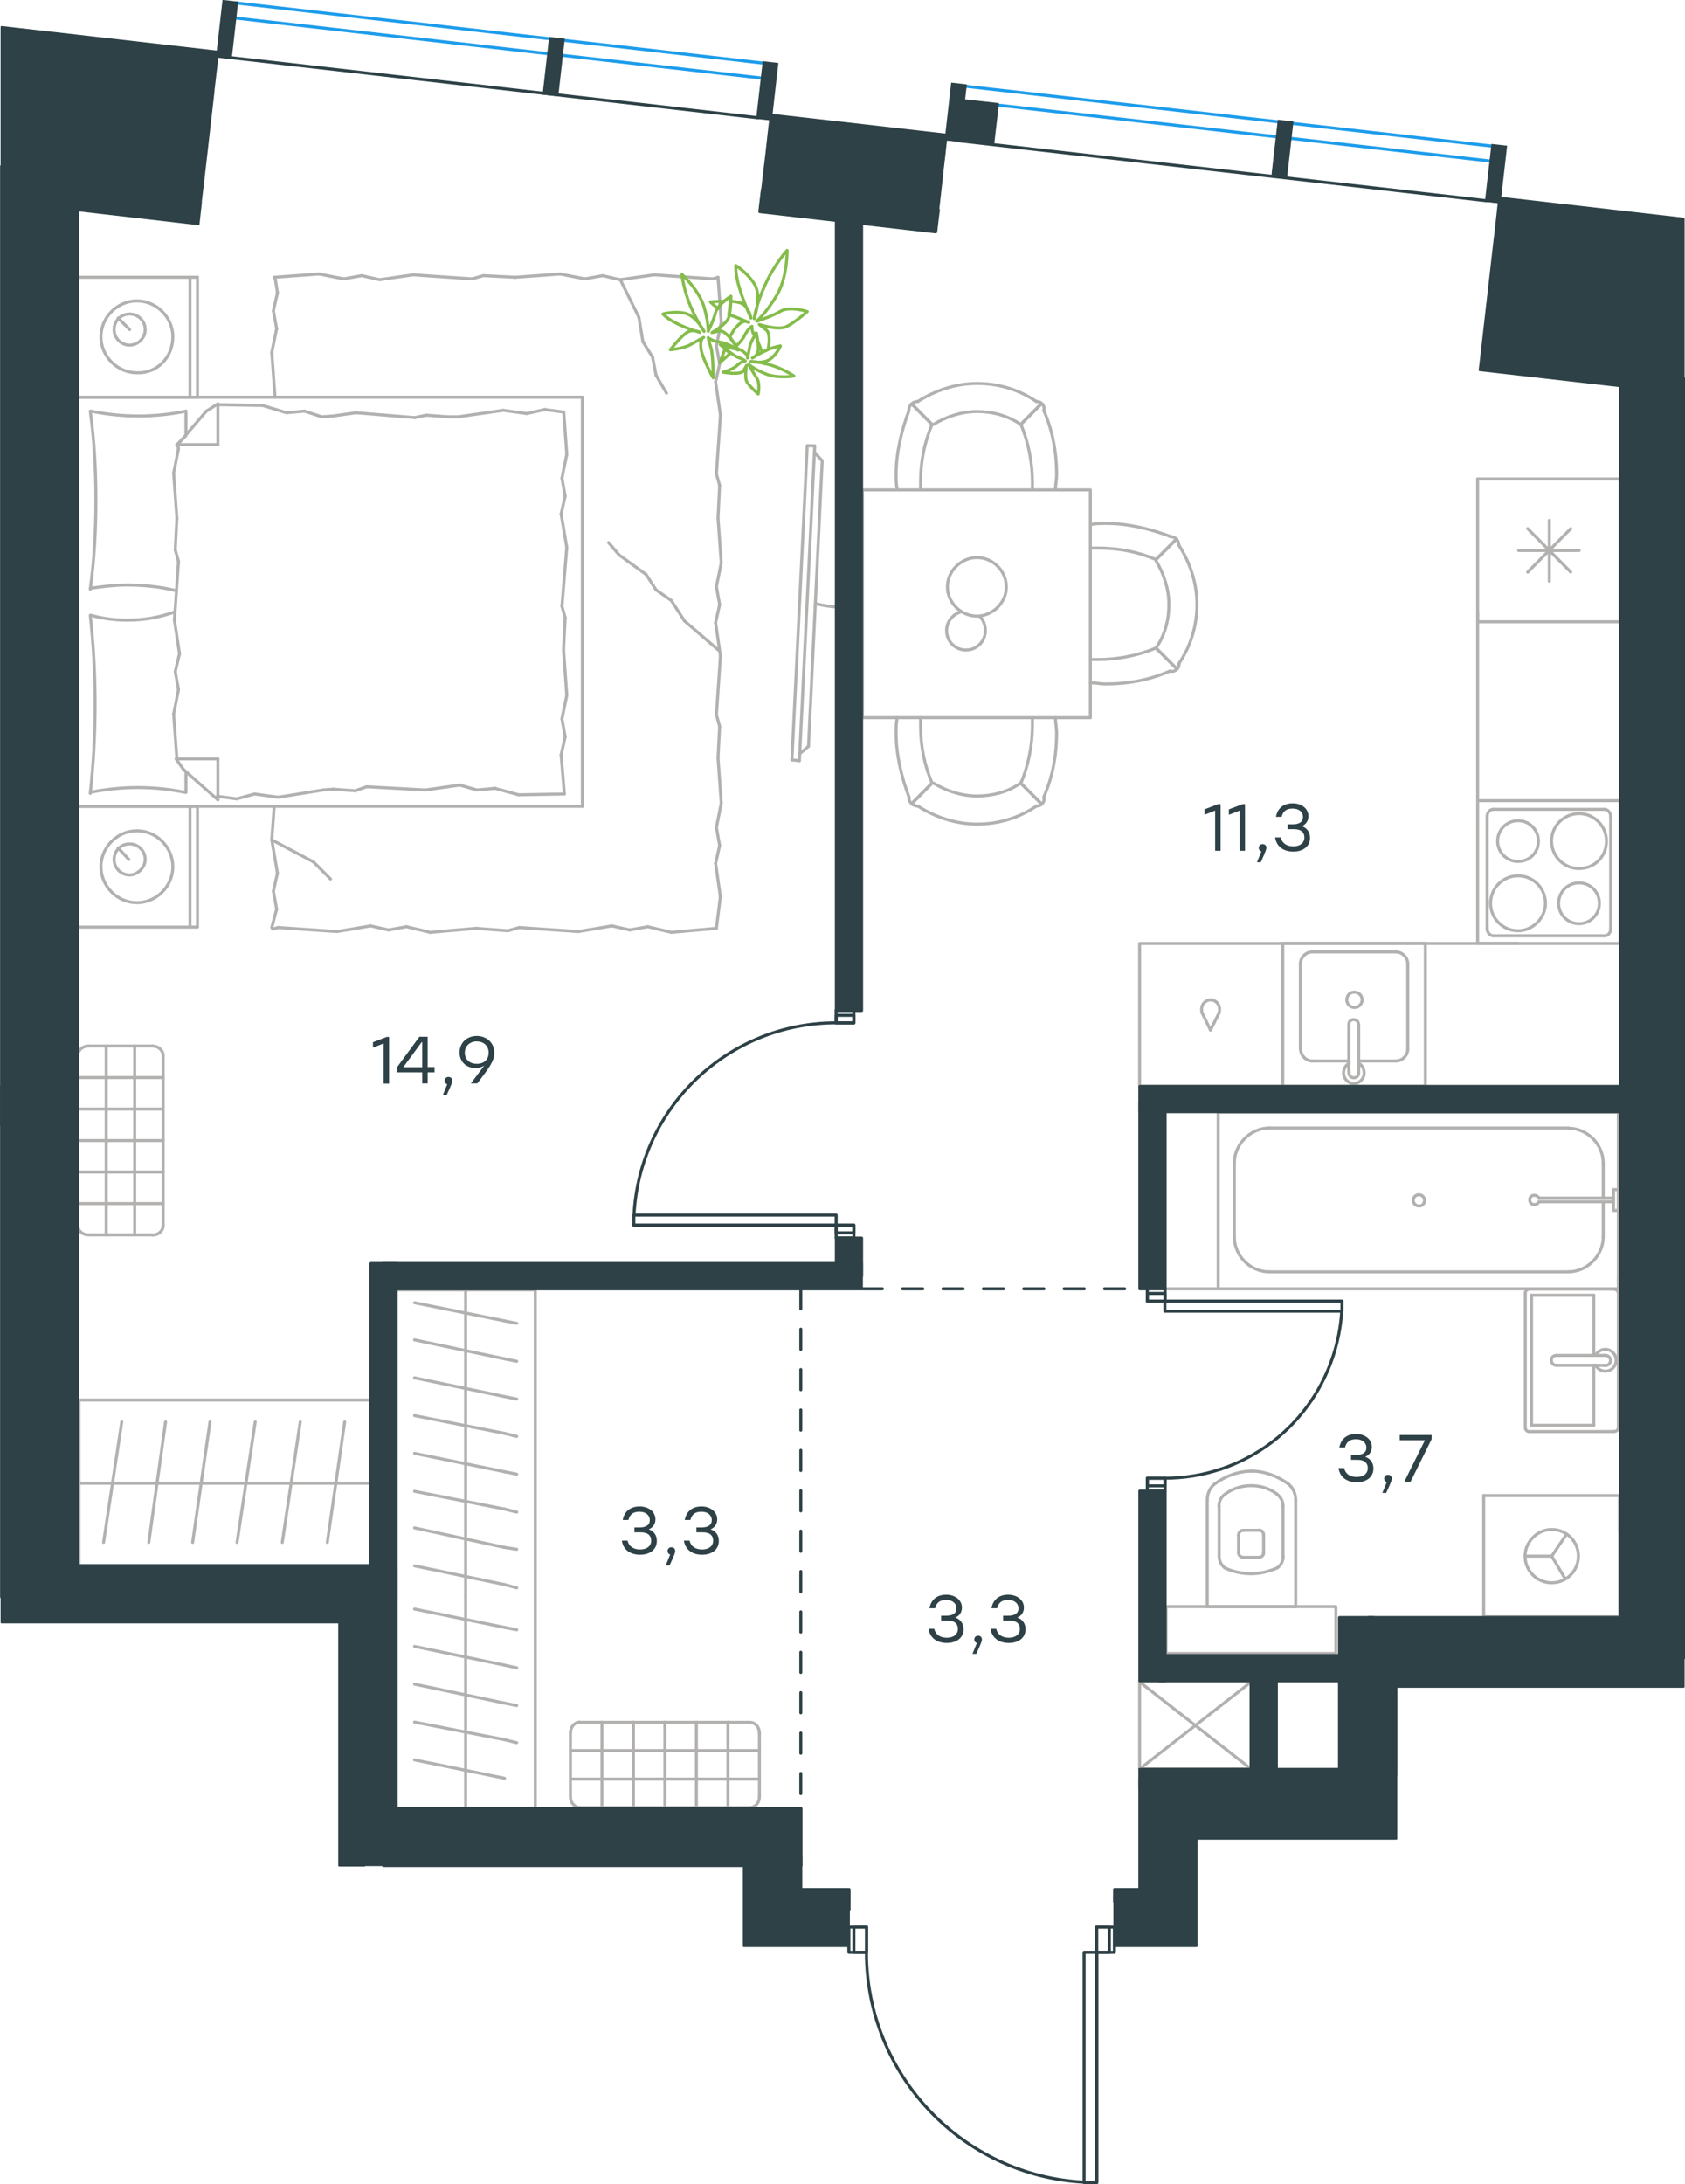<?xml version="1.0" encoding="utf-8"?>
<!-- Generator: Adobe Illustrator 26.5.0, SVG Export Plug-In . SVG Version: 6.00 Build 0)  -->
<svg version="1.1" id="Слой_1" xmlns="http://www.w3.org/2000/svg" xmlns:xlink="http://www.w3.org/1999/xlink" x="0px" y="0px"
	 viewBox="0 0 834.5 1081.6" style="enable-background:new 0 0 834.5 1081.6;" xml:space="preserve">
<style type="text/css">
	.st0{fill:none;stroke:#B2B1B0;stroke-width:1.5;stroke-linecap:round;stroke-linejoin:round;stroke-miterlimit:22.926;}
	.st1{fill:none;stroke:#2D4146;stroke-width:1.5;stroke-linecap:round;stroke-linejoin:round;stroke-miterlimit:10;}
	.st2{fill:none;stroke:#1D9CEB;stroke-width:1.5;stroke-linecap:round;stroke-linejoin:round;stroke-miterlimit:22.926;}
	.st3{fill:none;stroke:#2D4146;stroke-width:1.5;stroke-linecap:round;stroke-linejoin:round;stroke-miterlimit:22.926;}
	.st4{fill:none;stroke:#2D4146;stroke-width:1.5;stroke-miterlimit:22.926;}
	
		.st5{fill:none;stroke:#2D4146;stroke-width:1.5;stroke-linecap:round;stroke-linejoin:round;stroke-miterlimit:22.926;stroke-dasharray:10,10,0,0,0,0;}
	.st6{fill:#2D4146;}
	.st7{fill:#2D4146;stroke:#2D4146;stroke-linecap:round;stroke-linejoin:round;stroke-miterlimit:10;}
	.st8{fill:none;stroke:#84BC4A;stroke-width:1.5;stroke-linecap:round;stroke-linejoin:round;stroke-miterlimit:22.926;}
</style>
<g>
	<line class="st0" x1="37.8" y1="196.7" x2="37.8" y2="137.3"/>
	<line class="st0" x1="97.8" y1="137.3" x2="97.8" y2="196.7"/>
	<line class="st0" x1="97.8" y1="196.7" x2="37.8" y2="196.7"/>
	<line class="st0" x1="37.8" y1="137.3" x2="97.8" y2="137.3"/>
	<line class="st0" x1="64.2" y1="163.2" x2="58.5" y2="157.5"/>
	<line class="st0" x1="94.1" y1="137.3" x2="94.1" y2="196.7"/>
	<path class="st0" d="M85.6,166.8c0-9.7-8.1-17.8-17.8-17.8c-9.7,0-17.8,8.1-17.8,17.8c0,9.7,8.1,17.8,17.8,17.8
		C77.9,185,85.6,176.9,85.6,166.8z"/>
	<path class="st0" d="M71.9,163.2c0-4.4-3.6-7.7-7.7-7.7c-4.5,0-7.7,3.6-7.7,7.7c0,4.4,3.6,7.7,7.7,7.7
		C68.2,170.9,71.9,167.6,71.9,163.2z"/>
	<line class="st0" x1="37.8" y1="399.3" x2="37.8" y2="196.7"/>
	<line class="st0" x1="92.1" y1="382.2" x2="92.1" y2="392.4"/>
	<line class="st0" x1="87.6" y1="220.2" x2="107.9" y2="220.2"/>
	<line class="st0" x1="92.1" y1="215.7" x2="87.6" y2="220.2"/>
	<line class="st0" x1="288.4" y1="399.3" x2="37.8" y2="399.3"/>
	<line class="st0" x1="107.9" y1="200" x2="107.9" y2="220.2"/>
	<line class="st0" x1="37.8" y1="196.7" x2="288.4" y2="196.7"/>
	<line class="st0" x1="107.9" y1="396.1" x2="90.9" y2="381.1"/>
	<line class="st0" x1="90.9" y1="381.1" x2="87.2" y2="375.8"/>
	<line class="st0" x1="92.1" y1="203.6" x2="92.1" y2="215.4"/>
	<line class="st0" x1="87.6" y1="375.8" x2="107.9" y2="375.8"/>
	<line class="st0" x1="87.6" y1="220.6" x2="102.2" y2="203.6"/>
	<line class="st0" x1="102.2" y1="203.6" x2="107.9" y2="200"/>
	<line class="st0" x1="107.9" y1="396.1" x2="107.9" y2="375.8"/>
	<line class="st0" x1="279.9" y1="305.9" x2="279.1" y2="321.7"/>
	<line class="st0" x1="277.9" y1="254.5" x2="280.7" y2="271.1"/>
	<line class="st0" x1="278.3" y1="236.8" x2="279.9" y2="245.7"/>
	<line class="st0" x1="279.9" y1="245.7" x2="277.9" y2="254.5"/>
	<line class="st0" x1="278.3" y1="300.2" x2="279.9" y2="305.9"/>
	<line class="st0" x1="280.7" y1="271.1" x2="278.3" y2="300.2"/>
	<line class="st0" x1="279.2" y1="204" x2="280.7" y2="225"/>
	<line class="st0" x1="280.7" y1="225" x2="278.3" y2="236.8"/>
	<line class="st0" x1="277.9" y1="373.8" x2="279.5" y2="393.2"/>
	<line class="st0" x1="278.3" y1="356" x2="279.9" y2="364.9"/>
	<line class="st0" x1="279.9" y1="364.9" x2="277.9" y2="373.8"/>
	<line class="st0" x1="279.1" y1="321.7" x2="280.7" y2="344.3"/>
	<line class="st0" x1="280.7" y1="344.3" x2="278.3" y2="356"/>
	<line class="st0" x1="288.4" y1="399.3" x2="288.4" y2="196.7"/>
	<path class="st0" d="M44.7,304.7c1.6,14.6,2.4,29.1,2.4,44.1c0,14.6-0.8,29.5-2.4,44.1"/>
	<path class="st0" d="M86.7,303c-8.1,2.8-15.3,4.1-23.8,4.1c-6.1,0-12.1-0.8-17.8-2.4"/>
	<path class="st0" d="M44.7,392.4c7.7-1.6,15.8-2.4,23.5-2.4c8.1,0,15.8,0.8,23.5,2.4"/>
	<path class="st0" d="M44.7,291.3c6.1-0.8,12.1-1.6,17.8-1.6c8.5,0,16.6,0.8,24.7,2.8"/>
	<line class="st0" x1="159.3" y1="206.4" x2="165" y2="206"/>
	<line class="st0" x1="141.9" y1="204.4" x2="150.8" y2="203.6"/>
	<line class="st0" x1="150.8" y1="203.6" x2="159.3" y2="206.4"/>
	<line class="st0" x1="107.9" y1="200.4" x2="130.1" y2="200.8"/>
	<line class="st0" x1="130.1" y1="200.8" x2="141.9" y2="204.4"/>
	<line class="st0" x1="211.1" y1="205.6" x2="222" y2="206.4"/>
	<line class="st0" x1="165" y1="206" x2="176.3" y2="204.4"/>
	<line class="st0" x1="205.4" y1="206.8" x2="211.1" y2="205.6"/>
	<line class="st0" x1="176.3" y1="204.4" x2="205.4" y2="206.8"/>
	<line class="st0" x1="222" y1="206.4" x2="226.9" y2="206.4"/>
	<line class="st0" x1="260.9" y1="204.8" x2="269.8" y2="202.8"/>
	<line class="st0" x1="269.8" y1="202.8" x2="278.7" y2="204"/>
	<line class="st0" x1="226.9" y1="206.4" x2="249.2" y2="203.2"/>
	<line class="st0" x1="249.2" y1="203.2" x2="260.9" y2="204.8"/>
	<line class="st0" x1="227.7" y1="388.8" x2="222" y2="389.6"/>
	<line class="st0" x1="245.1" y1="390.4" x2="236.2" y2="391.2"/>
	<line class="st0" x1="236.2" y1="391.2" x2="227.7" y2="388.8"/>
	<line class="st0" x1="279.5" y1="393.2" x2="256.9" y2="393.6"/>
	<line class="st0" x1="256.9" y1="393.6" x2="245.1" y2="390.4"/>
	<line class="st0" x1="175.9" y1="391.6" x2="165" y2="390.8"/>
	<line class="st0" x1="222" y1="389.6" x2="210.7" y2="391.2"/>
	<line class="st0" x1="181.6" y1="389.6" x2="175.9" y2="391.6"/>
	<line class="st0" x1="210.7" y1="391.2" x2="181.6" y2="389.6"/>
	<line class="st0" x1="165" y1="390.8" x2="160.1" y2="391.2"/>
	<line class="st0" x1="108.3" y1="394.4" x2="107.5" y2="394.4"/>
	<line class="st0" x1="126.1" y1="393.2" x2="117.2" y2="395.6"/>
	<line class="st0" x1="117.2" y1="395.6" x2="108.3" y2="394.4"/>
	<line class="st0" x1="160.1" y1="391.2" x2="137.8" y2="394.8"/>
	<line class="st0" x1="137.8" y1="394.8" x2="126.1" y2="393.2"/>
	<path class="st0" d="M44.7,203.6c2,14.6,2.8,29.1,2.8,44.1c0,14.6-0.8,29.5-2.8,44.1"/>
	<path class="st0" d="M92.1,203.6c-7.7,1.6-15.8,2.4-23.5,2.4c-8.1,0-15.8-0.8-23.5-2.4"/>
	<line class="st0" x1="86.8" y1="272.3" x2="87.6" y2="256.6"/>
	<line class="st0" x1="88.9" y1="323.7" x2="86.4" y2="307.1"/>
	<line class="st0" x1="88.4" y1="341.5" x2="86.8" y2="332.6"/>
	<line class="st0" x1="86.8" y1="332.6" x2="88.9" y2="323.7"/>
	<line class="st0" x1="88.4" y1="278" x2="86.8" y2="272.3"/>
	<line class="st0" x1="86.4" y1="307.1" x2="88.4" y2="278"/>
	<line class="st0" x1="87.6" y1="375.8" x2="86" y2="353.6"/>
	<line class="st0" x1="86" y1="353.6" x2="88.4" y2="341.5"/>
	<line class="st0" x1="88.4" y1="222.2" x2="88" y2="220.2"/>
	<line class="st0" x1="87.6" y1="256.6" x2="86" y2="234.3"/>
	<line class="st0" x1="86" y1="234.3" x2="88.4" y2="222.2"/>
	<line class="st0" x1="37.8" y1="459.1" x2="37.8" y2="399.3"/>
	<line class="st0" x1="97.8" y1="399.3" x2="97.8" y2="459.1"/>
	<line class="st0" x1="97.4" y1="459.1" x2="37.8" y2="459.1"/>
	<line class="st0" x1="37.8" y1="399.3" x2="97.4" y2="399.3"/>
	<line class="st0" x1="63.8" y1="425.6" x2="58.5" y2="419.9"/>
	<line class="st0" x1="94.1" y1="399.3" x2="94.1" y2="459.1"/>
	<line class="st0" x1="137.4" y1="145" x2="136.2" y2="137.3"/>
	<line class="st0" x1="137" y1="162.8" x2="135.4" y2="153.9"/>
	<line class="st0" x1="135.4" y1="153.9" x2="137.4" y2="145"/>
	<line class="st0" x1="136.2" y1="196.7" x2="134.6" y2="174.5"/>
	<line class="st0" x1="134.6" y1="174.5" x2="137" y2="162.8"/>
	<line class="st0" x1="239.4" y1="136.5" x2="255.2" y2="137.3"/>
	<line class="st0" x1="188" y1="138.5" x2="204.6" y2="136.1"/>
	<line class="st0" x1="170.2" y1="138.1" x2="179.1" y2="136.5"/>
	<line class="st0" x1="179.1" y1="136.5" x2="188" y2="138.5"/>
	<line class="st0" x1="233.8" y1="138.1" x2="239.4" y2="136.5"/>
	<line class="st0" x1="204.6" y1="136.1" x2="233.8" y2="138.1"/>
	<line class="st0" x1="135.8" y1="137.3" x2="158.1" y2="135.7"/>
	<line class="st0" x1="158.1" y1="135.7" x2="170.2" y2="138.1"/>
	<line class="st0" x1="307" y1="138.5" x2="324" y2="136.1"/>
	<line class="st0" x1="289.6" y1="138.1" x2="298.5" y2="136.5"/>
	<line class="st0" x1="298.5" y1="136.5" x2="307" y2="138.5"/>
	<line class="st0" x1="353.2" y1="138.1" x2="355.6" y2="137.3"/>
	<line class="st0" x1="324" y1="136.1" x2="353.2" y2="138.1"/>
	<line class="st0" x1="255.2" y1="137.3" x2="277.5" y2="135.7"/>
	<line class="st0" x1="277.5" y1="135.7" x2="289.6" y2="138.1"/>
	<line class="st0" x1="356.4" y1="240.4" x2="355.6" y2="256.6"/>
	<line class="st0" x1="354.4" y1="189.1" x2="356.8" y2="205.6"/>
	<line class="st0" x1="354.8" y1="171.3" x2="356.4" y2="180.2"/>
	<line class="st0" x1="356.4" y1="180.2" x2="354.4" y2="189.1"/>
	<line class="st0" x1="354.8" y1="234.7" x2="356.4" y2="240.4"/>
	<line class="st0" x1="356.8" y1="205.6" x2="354.8" y2="234.7"/>
	<line class="st0" x1="355.6" y1="137.3" x2="357.2" y2="159.5"/>
	<line class="st0" x1="357.2" y1="159.5" x2="354.8" y2="171.3"/>
	<line class="st0" x1="356.4" y1="359.7" x2="355.6" y2="375.4"/>
	<line class="st0" x1="354.4" y1="308.3" x2="356.8" y2="324.9"/>
	<line class="st0" x1="354.8" y1="290.5" x2="356.4" y2="299.4"/>
	<line class="st0" x1="356.4" y1="299.4" x2="354.4" y2="308.3"/>
	<line class="st0" x1="354.8" y1="354" x2="356.4" y2="359.7"/>
	<line class="st0" x1="356.8" y1="324.9" x2="354.8" y2="354"/>
	<line class="st0" x1="355.6" y1="256.6" x2="357.2" y2="278.8"/>
	<line class="st0" x1="357.2" y1="278.8" x2="354.8" y2="290.5"/>
	<line class="st0" x1="356.8" y1="443.6" x2="354.8" y2="459.7"/>
	<line class="st0" x1="354.4" y1="427.6" x2="356.8" y2="444.2"/>
	<line class="st0" x1="354.8" y1="409.8" x2="356.4" y2="418.7"/>
	<line class="st0" x1="356.4" y1="418.7" x2="354.4" y2="427.6"/>
	<line class="st0" x1="355.6" y1="375.4" x2="357.2" y2="397.7"/>
	<line class="st0" x1="357.2" y1="397.7" x2="354.8" y2="409.8"/>
	<line class="st0" x1="251.5" y1="460.9" x2="235.8" y2="459.7"/>
	<line class="st0" x1="303" y1="458.5" x2="286.4" y2="461.3"/>
	<line class="st0" x1="320.8" y1="458.9" x2="311.9" y2="460.5"/>
	<line class="st0" x1="311.9" y1="460.5" x2="303" y2="458.5"/>
	<line class="st0" x1="257.2" y1="459.3" x2="251.5" y2="460.9"/>
	<line class="st0" x1="286.4" y1="461.3" x2="257.2" y2="459.3"/>
	<line class="st0" x1="354.8" y1="459.7" x2="332.5" y2="461.7"/>
	<line class="st0" x1="332.5" y1="461.7" x2="320.8" y2="458.9"/>
	<line class="st0" x1="183.5" y1="458.5" x2="166.9" y2="461.3"/>
	<line class="st0" x1="201.3" y1="458.9" x2="192.4" y2="460.5"/>
	<line class="st0" x1="192.4" y1="460.5" x2="183.5" y2="458.5"/>
	<line class="st0" x1="137.8" y1="459.3" x2="135" y2="460.1"/>
	<line class="st0" x1="166.9" y1="461.3" x2="137.8" y2="459.3"/>
	<line class="st0" x1="235.8" y1="459.7" x2="213.1" y2="461.7"/>
	<line class="st0" x1="213.1" y1="461.7" x2="201.3" y2="458.9"/>
	<line class="st0" x1="137.4" y1="432.4" x2="134.6" y2="415.9"/>
	<line class="st0" x1="137" y1="450.2" x2="135.4" y2="441.3"/>
	<line class="st0" x1="135.4" y1="441.3" x2="137.4" y2="432.4"/>
	<line class="st0" x1="134.6" y1="415.9" x2="135.8" y2="399.3"/>
	<line class="st0" x1="134.6" y1="459.3" x2="137" y2="450.2"/>
	<line class="st0" x1="320" y1="284.5" x2="306.6" y2="274.8"/>
	<line class="st0" x1="332.5" y1="297.4" x2="324.9" y2="292.1"/>
	<line class="st0" x1="324.9" y1="292.1" x2="320" y2="284.5"/>
	<line class="st0" x1="306.6" y1="274.8" x2="301.4" y2="268.7"/>
	<line class="st0" x1="356" y1="322.1" x2="339" y2="307.5"/>
	<line class="st0" x1="339" y1="307.5" x2="332.5" y2="297.4"/>
	<line class="st0" x1="134.6" y1="415.9" x2="155.2" y2="426.8"/>
	<line class="st0" x1="155.2" y1="426.8" x2="163.7" y2="435.3"/>
	<line class="st0" x1="324.9" y1="185.8" x2="330.1" y2="194.7"/>
	<line class="st0" x1="318.4" y1="169.2" x2="323.2" y2="176.9"/>
	<line class="st0" x1="323.2" y1="176.9" x2="324.9" y2="185.8"/>
	<line class="st0" x1="307.2" y1="138.5" x2="316.4" y2="157.1"/>
	<line class="st0" x1="316.4" y1="157.1" x2="318.4" y2="169.2"/>
	<path class="st0" d="M85.6,429.2c0-9.7-8.1-17.8-17.8-17.8c-9.7,0-17.8,8.1-17.8,17.8c0,9.7,8.1,17.8,17.8,17.8
		C77.5,447,85.6,438.9,85.6,429.2z"/>
	<path class="st0" d="M71.9,425.6c0-4.4-3.6-7.7-7.7-7.7c-4.5,0-7.7,3.6-7.7,7.7c0,4.4,3.6,7.7,7.7,7.7
		C68.2,433.2,71.9,429.6,71.9,425.6z"/>
</g>
<g>
	<path class="st0" d="M403.8,298.9c4.1,1,8.2,1.7,12.3,1.7"/>
	<line class="st0" x1="395.9" y1="376.7" x2="403.5" y2="220.8"/>
	<line class="st0" x1="399.8" y1="220.7" x2="392.2" y2="376.3"/>
	<line class="st0" x1="392.2" y1="376.3" x2="395.9" y2="376.7"/>
	<line class="st0" x1="407.2" y1="228.2" x2="400.4" y2="369.6"/>
	<line class="st0" x1="403.5" y1="224.1" x2="407.2" y2="228.2"/>
	<line class="st0" x1="400.4" y1="369.6" x2="396" y2="373.3"/>
	<line class="st0" x1="399.8" y1="220.7" x2="403.5" y2="220.8"/>
</g>
<g>
	<rect x="427.1" y="242.6" class="st0" width="112.9" height="112.8"/>
	<path class="st0" d="M505.5,387.8c-6.4,4.4-14,6.4-21.6,6.4c-7.6,0-15.3-2.5-21.6-6.4"/>
	<path class="st0" d="M522.7,355.4c0,2.5,0.6,5.1,0.6,7.6c0,10.8-1.9,21.6-6.4,31.8"/>
	<path class="st0" d="M450.2,394.8c-3.8-10.2-6.4-21-6.4-31.8c0-2.5,0-5.1,0.6-7.6"/>
	<path class="st0" d="M511.3,355.4c0,1.3,0,2.5,0,3.8c0,9.5-1.9,19.7-5.7,28.6"/>
	<path class="st0" d="M461.6,387.8c-3.8-8.9-5.7-18.4-5.7-28.6c0-1.3,0-2.5,0-3.8"/>
	<path class="st0" d="M513.2,399.2c-8.3,5.7-18.4,8.9-29.3,8.9c-10.2,0-20.4-3.2-29.3-8.9"/>
	<line class="st0" x1="505.5" y1="387.8" x2="515.7" y2="398"/>
	<line class="st0" x1="461.6" y1="387.8" x2="451.5" y2="398"/>
	<line class="st0" x1="505.5" y1="387.8" x2="515.7" y2="398"/>
	<line class="st0" x1="461.6" y1="387.8" x2="451.5" y2="398"/>
	<path class="st0" d="M454.6,399.2c-2.5,0-4.5-1.9-4.5-4.4"/>
	<path class="st0" d="M517,394.8c0.5,2.5-1.3,4.4-3.8,4.4"/>
	<path class="st0" d="M505.5,210.2c-6.4-4.4-14-6.4-21.6-6.4c-7.6,0-15.3,2.5-21.6,6.4"/>
	<path class="st0" d="M522.7,242.6c0-2.5,0.6-5.1,0.6-7.6c0-10.8-1.9-21.6-6.4-31.8"/>
	<path class="st0" d="M450.2,203.2c-3.8,10.2-6.4,21-6.4,31.8c0,2.5,0,5.1,0.6,7.6"/>
	<path class="st0" d="M511.3,242.6c0-1.3,0-2.5,0-3.8c0-9.5-1.9-19.7-5.7-28.6"/>
	<path class="st0" d="M461.6,210.2c-3.8,8.9-5.7,18.4-5.7,28.6c0,1.3,0,2.5,0,3.8"/>
	<path class="st0" d="M513.2,198.8c-8.3-5.7-18.4-8.9-29.3-8.9c-10.2,0-20.4,3.2-29.3,8.9"/>
	<line class="st0" x1="505.5" y1="210.2" x2="515.7" y2="200"/>
	<line class="st0" x1="461.6" y1="210.2" x2="451.5" y2="200"/>
	<line class="st0" x1="505.5" y1="210.2" x2="515.7" y2="200"/>
	<line class="st0" x1="461.6" y1="210.2" x2="451.5" y2="200"/>
	<path class="st0" d="M454.6,198.8c-2.5,0-4.5,1.9-4.5,4.4"/>
	<path class="st0" d="M517,203.2c0.5-2.5-1.3-4.4-3.8-4.4"/>
	<path class="st0" d="M572.5,320.9c4.5-6.4,6.4-14,6.4-21.6c0-7.6-2.5-15.2-6.4-21.6"/>
	<path class="st0" d="M540,338.1c2.5,0,5.1,0.6,7.6,0.6c10.8,0,21.6-1.9,31.8-6.4"/>
	<path class="st0" d="M579.5,265.6c-10.2-3.8-21-6.4-31.8-6.4c-2.5,0-5.1,0-7.6,0.6"/>
	<path class="st0" d="M540,326.6c1.3,0,2.5,0,3.8,0c9.5,0,19.7-1.9,28.6-5.7"/>
	<path class="st0" d="M572.5,277.1c-8.9-3.8-18.4-5.7-28.6-5.7c-1.3,0-2.5,0-3.8,0"/>
	<path class="st0" d="M583.9,328.5c5.7-8.3,8.9-18.4,8.9-29.2c0-10.2-3.2-20.3-8.9-29.2"/>
	<line class="st0" x1="572.5" y1="320.9" x2="582.7" y2="331.1"/>
	<line class="st0" x1="572.5" y1="277.1" x2="582.7" y2="266.9"/>
	<line class="st0" x1="572.5" y1="320.9" x2="582.7" y2="331.1"/>
	<line class="st0" x1="572.5" y1="277.1" x2="582.7" y2="266.9"/>
	<path class="st0" d="M583.9,270.1c0-2.5-1.9-4.4-4.5-4.4"/>
	<path class="st0" d="M579.5,332.4c2.5,0.5,4.5-1.3,4.5-3.8"/>
	<path class="st0" d="M483.8,276.1c-7.8,0-14.6,6.7-14.6,14.5c0,7.8,6.7,14.5,14.6,14.5c7.8,0,14.6-6.7,14.6-14.5
		C498.3,282.5,491.6,276.1,483.8,276.1z"/>
	<path class="st0" d="M485.2,305.2c1.8,1.8,2.8,4.3,2.8,7.1c0,5.3-4.3,9.6-9.6,9.6c-5.3,0-9.6-4.3-9.6-9.6c0-4.3,2.8-7.8,6.7-9.2"/>
</g>
<g>
	<line class="st0" x1="802.4" y1="237.2" x2="802.4" y2="307.9"/>
	<line class="st0" x1="767.3" y1="257.7" x2="767.3" y2="287.8"/>
	<line class="st0" x1="756.6" y1="283.3" x2="777.9" y2="261.8"/>
	<line class="st0" x1="756.6" y1="261.8" x2="777.9" y2="283.3"/>
	<line class="st0" x1="752.1" y1="272.6" x2="782.1" y2="272.6"/>
	<line class="st0" x1="802.4" y1="307.9" x2="731.8" y2="307.9"/>
	<line class="st0" x1="731.8" y1="237.2" x2="731.8" y2="307.9"/>
	<line class="st0" x1="802.4" y1="237.2" x2="731.8" y2="237.2"/>
</g>
<g>
	<rect x="635.3" y="467.2" class="st0" width="70.6" height="70.7"/>
	<line class="st0" x1="668" y1="507.3" x2="668" y2="531"/>
	<line class="st0" x1="672.9" y1="525.4" x2="691.4" y2="525.4"/>
	<line class="st0" x1="691.4" y1="471.4" x2="649.9" y2="471.4"/>
	<line class="st0" x1="649.9" y1="525.4" x2="668" y2="525.4"/>
	<line class="st0" x1="644" y1="477.3" x2="644" y2="519.5"/>
	<line class="st0" x1="672.9" y1="531" x2="672.9" y2="507.3"/>
	<line class="st0" x1="697.2" y1="519.5" x2="697.2" y2="477.3"/>
	<path class="st0" d="M668,507.3L668,507.3c0-1.4,1-2.4,2.4-2.4c1.4,0,2.4,1,2.4,2.4"/>
	<path class="st0" d="M697.2,519.5c0,3.1-2.7,5.9-5.8,5.9"/>
	<path class="st0" d="M672.9,526.5c1.7,1,2.7,2.8,2.7,4.9c0,2.8-2.4,5.2-5.1,5.2c-2.7,0-5.1-2.4-5.1-5.2c0-2.1,1-3.8,2.7-4.9"/>
	<path class="st0" d="M644,477.3c0-3.1,2.7-5.9,5.8-5.9"/>
	<path class="st0" d="M649.9,525.4c-3.1,0-5.8-2.8-5.8-5.9"/>
	<path class="st0" d="M691.4,471.4c3.1,0,5.8,2.8,5.8,5.9"/>
	<path class="st0" d="M672.9,531v0.3c0,1.4-1,2.4-2.4,2.4c-1.4,0-2.4-1-2.4-2.4V531"/>
	<path class="st0" d="M667,495.1c0,2.1,1.7,3.8,3.8,3.8c2.1,0,3.8-1.7,3.8-3.8c0-2.1-1.7-3.8-3.8-3.8C668.4,491.3,667,493,667,495.1
		z"/>
</g>
<g>
	<path class="st0" d="M761.9,416.5c0-5.6-4.5-10.1-10.1-10.1c-5.6,0-10.1,4.5-10.1,10.1c0,5.6,4.5,10.1,10.1,10.1
		C757.3,426.6,761.9,422.4,761.9,416.5z"/>
	<path class="st0" d="M765.4,447.3c0-7.3-5.9-13.6-13.6-13.6c-7.3,0-13.6,5.9-13.6,13.6c0,7.3,5.9,13.6,13.6,13.6
		C759.1,460.9,765.4,454.6,765.4,447.3z"/>
	<path class="st0" d="M792.1,447.3c0-5.6-4.5-10.1-10.1-10.1c-5.6,0-10.1,4.5-10.1,10.1c0,5.6,4.5,10.1,10.1,10.1
		C787.6,457.4,792.1,452.9,792.1,447.3z"/>
	<path class="st0" d="M795.6,416.5c0-7.3-5.9-13.6-13.6-13.6c-7.3,0-13.6,5.9-13.6,13.6c0,7.3,5.9,13.6,13.6,13.6
		S795.6,424.2,795.6,416.5z"/>
	<line class="st0" x1="736.5" y1="459.9" x2="736.5" y2="404.3"/>
	<line class="st0" x1="794.6" y1="463.4" x2="739.6" y2="463.4"/>
	<line class="st0" x1="797.7" y1="404.3" x2="797.7" y2="459.9"/>
	<line class="st0" x1="739.6" y1="400.8" x2="794.6" y2="400.8"/>
	<path class="st0" d="M797.7,459.9L797.7,459.9c0,2.1-1.4,3.5-3.1,3.5"/>
	<path class="st0" d="M736.5,404.3L736.5,404.3c0-2.1,1.4-3.5,3.1-3.5"/>
	<path class="st0" d="M739.6,463.4L739.6,463.4c-1.7,0-3.1-1.7-3.1-3.5"/>
	<path class="st0" d="M794.6,400.8L794.6,400.8c1.7,0,3.1,1.7,3.1,3.5"/>
	<rect x="731.8" y="396.5" class="st0" width="70.6" height="70.7"/>
</g>
<g>
	<rect x="564.4" y="467.2" class="st0" width="70.6" height="70.7"/>
	<line class="st0" x1="599.5" y1="510.1" x2="603.7" y2="501.7"/>
	<line class="st0" x1="595.4" y1="501.7" x2="599.5" y2="510.1"/>
	<path class="st0" d="M595.4,501.7c-0.3-0.7-0.3-1.4-0.3-2.1c0-2.4,2.1-4.5,4.5-4.5"/>
	<path class="st0" d="M603.7,501.7c0.3-0.7,0.3-1.4,0.3-2.1c0-2.4-2.1-4.5-4.5-4.5"/>
</g>
<line class="st0" x1="635" y1="467.2" x2="751.8" y2="467.2"/>
<line class="st0" x1="731.8" y1="396.5" x2="731.8" y2="303.1"/>
<g>
	<rect x="39.1" y="693.3" class="st0" width="144.5" height="82.3"/>
	<line class="st0" x1="39.1" y1="734.5" x2="183.5" y2="734.5"/>
	<line class="st0" x1="162.1" y1="763.8" x2="170.7" y2="704.1"/>
	<line class="st0" x1="139.8" y1="763.8" x2="148.7" y2="704.1"/>
	<line class="st0" x1="117.4" y1="763.8" x2="126.4" y2="704.1"/>
	<line class="st0" x1="95.4" y1="763.8" x2="104" y2="704.1"/>
	<line class="st0" x1="73.7" y1="763.8" x2="82" y2="704.1"/>
	<line class="st0" x1="51.3" y1="763.8" x2="60.3" y2="704.1"/>
</g>
<g>
	<line class="st0" x1="43.8" y1="518" x2="75.5" y2="518"/>
	<line class="st0" x1="80.8" y1="522.7" x2="80.8" y2="606.9"/>
	<line class="st0" x1="75.5" y1="611.5" x2="43.8" y2="611.5"/>
	<line class="st0" x1="38.5" y1="606.9" x2="38.5" y2="522.7"/>
	<line class="st0" x1="80.8" y1="596" x2="38.5" y2="596"/>
	<line class="st0" x1="52.6" y1="611.5" x2="52.6" y2="518"/>
	<line class="st0" x1="66.7" y1="611.5" x2="66.7" y2="518"/>
	<line class="st0" x1="80.8" y1="533.6" x2="38.5" y2="533.6"/>
	<line class="st0" x1="80.8" y1="549.2" x2="38.5" y2="549.2"/>
	<line class="st0" x1="80.8" y1="564.8" x2="38.5" y2="564.8"/>
	<line class="st0" x1="80.8" y1="580.4" x2="38.5" y2="580.4"/>
	<path class="st0" d="M75.5,518c2.9,0,5.3,2.1,5.3,4.7"/>
	<path class="st0" d="M43.8,611.5c-2.9,0-5.3-2.1-5.3-4.7"/>
	<path class="st0" d="M80.8,606.9c0,2.6-2.4,4.7-5.3,4.7"/>
	<path class="st0" d="M38.5,522.7c0-2.6,2.4-4.7,5.3-4.7"/>
</g>
<g>
	<line class="st0" x1="230.6" y1="895.4" x2="230.6" y2="790.5"/>
	<rect x="196.2" y="638.7" class="st0" width="68.9" height="256.7"/>
	<line class="st0" x1="230.6" y1="790.5" x2="230.6" y2="638.7"/>
	<g>
		<line class="st0" x1="255.9" y1="807.1" x2="249.9" y2="805.9"/>
		<line class="st0" x1="249.9" y1="805.9" x2="205.3" y2="796.8"/>
		<line class="st0" x1="255.9" y1="825.9" x2="249.9" y2="824.6"/>
		<line class="st0" x1="249.9" y1="824.6" x2="205.3" y2="815.3"/>
		<line class="st0" x1="255.9" y1="844.6" x2="249.9" y2="843.4"/>
		<line class="st0" x1="249.9" y1="843.4" x2="205.3" y2="834"/>
		<line class="st0" x1="255.9" y1="863" x2="249.9" y2="861.5"/>
		<line class="st0" x1="249.9" y1="861.5" x2="205.3" y2="852.8"/>
		<line class="st0" x1="249.9" y1="880.6" x2="205.3" y2="871.5"/>
		<line class="st0" x1="255.9" y1="655.3" x2="249.9" y2="654.1"/>
		<line class="st0" x1="249.9" y1="654.1" x2="205.3" y2="645.1"/>
		<line class="st0" x1="255.9" y1="674.1" x2="249.9" y2="672.9"/>
		<line class="st0" x1="249.9" y1="672.9" x2="205.3" y2="663.5"/>
		<line class="st0" x1="255.9" y1="692.8" x2="249.9" y2="691.6"/>
		<line class="st0" x1="249.9" y1="691.6" x2="205.3" y2="682.3"/>
		<line class="st0" x1="255.9" y1="711.3" x2="249.9" y2="709.8"/>
		<line class="st0" x1="249.9" y1="709.8" x2="205.3" y2="701"/>
		<line class="st0" x1="255.9" y1="730" x2="249.9" y2="728.8"/>
		<line class="st0" x1="249.9" y1="728.8" x2="205.3" y2="719.7"/>
		<line class="st0" x1="255.9" y1="748.8" x2="249.9" y2="747.3"/>
		<line class="st0" x1="249.9" y1="747.3" x2="205.3" y2="738.5"/>
		<line class="st0" x1="255.9" y1="767.2" x2="249.9" y2="766.3"/>
		<line class="st0" x1="249.9" y1="766.3" x2="205.3" y2="756.6"/>
		<line class="st0" x1="249.9" y1="784.7" x2="205.3" y2="775.4"/>
		<line class="st0" x1="255.9" y1="786.3" x2="249.9" y2="784.7"/>
	</g>
</g>
<g>
	<line class="st0" x1="376.1" y1="858.1" x2="376.1" y2="889.8"/>
	<line class="st0" x1="371.4" y1="895.1" x2="287.2" y2="895.1"/>
	<line class="st0" x1="282.5" y1="889.8" x2="282.5" y2="858.1"/>
	<line class="st0" x1="287.2" y1="852.9" x2="371.4" y2="852.9"/>
	<line class="st0" x1="298.1" y1="895.1" x2="298.1" y2="852.8"/>
	<line class="st0" x1="282.5" y1="866.9" x2="376.1" y2="866.9"/>
	<line class="st0" x1="282.5" y1="881" x2="376.1" y2="881"/>
	<line class="st0" x1="360.5" y1="895.1" x2="360.5" y2="852.8"/>
	<line class="st0" x1="344.9" y1="895.1" x2="344.9" y2="852.8"/>
	<line class="st0" x1="329.3" y1="895.1" x2="329.3" y2="852.8"/>
	<line class="st0" x1="313.7" y1="895.1" x2="313.7" y2="852.8"/>
	<path class="st0" d="M376.1,889.8c0,2.9-2.1,5.3-4.7,5.3"/>
	<path class="st0" d="M282.5,858.1c0-2.9,2.1-5.3,4.7-5.3"/>
	<path class="st0" d="M287.2,895.1c-2.6,0-4.7-2.4-4.7-5.3"/>
	<path class="st0" d="M371.4,852.9c2.6,0,4.7,2.4,4.7,5.3"/>
</g>
<g>
	<rect x="564.4" y="832.3" class="st0" width="55.2" height="43.7"/>
	<line class="st0" x1="564.4" y1="876" x2="619.6" y2="832.9"/>
	<line class="st0" x1="564.4" y1="832.9" x2="619.6" y2="876"/>
</g>
<g>
	<line class="st0" x1="597.5" y1="795.6" x2="641.7" y2="795.6"/>
	<g>
		<line class="st0" x1="597.9" y1="742.9" x2="597.9" y2="795.6"/>
		<line class="st0" x1="635.4" y1="770.7" x2="635.4" y2="745.8"/>
		<line class="st0" x1="603.8" y1="745.8" x2="603.8" y2="770.7"/>
		<line class="st0" x1="625.8" y1="769.3" x2="625.8" y2="760.1"/>
		<line class="st0" x1="613.4" y1="760.1" x2="613.4" y2="769.3"/>
		<line class="st0" x1="615.8" y1="771.2" x2="623.4" y2="771.2"/>
		<line class="st0" x1="641.7" y1="795.6" x2="641.7" y2="742.9"/>
		<line class="st0" x1="623.4" y1="757.8" x2="615.8" y2="757.8"/>
		<path class="st0" d="M637.8,734.7c-5.3-3.8-11.5-6.2-17.8-6.2c0,0,0,0-0.5,0"/>
		<path class="st0" d="M623.4,771.2c1.4,0,2.4-1,2.4-2.4"/>
		<path class="st0" d="M632.6,776.4c1.9-1.4,2.9-3.4,2.9-5.8"/>
		<path class="st0" d="M625.8,760.1c0-1.4-1-2.4-2.4-2.4"/>
		<path class="st0" d="M632.6,740c-3.8-2.9-8.2-4.3-13-4.3"/>
		<path class="st0" d="M615.8,757.8c-1.4,0-2.4,1-2.4,2.4"/>
		<path class="st0" d="M613.4,768.8c0,1.4,1,2.4,2.4,2.4"/>
		<path class="st0" d="M603.8,770.7c0,2.4,1,4.3,2.9,5.8"/>
		<path class="st0" d="M606.6,776.4c3.8,1.9,8.6,2.9,13,2.9c4.3,0,8.6-1,13-2.9"/>
		<path class="st0" d="M606.6,740c-1.9,1.4-2.9,3.4-2.9,5.8"/>
		<path class="st0" d="M620,728.5L620,728.5c-6.7,0-13,2.4-18.2,6.2"/>
		<path class="st0" d="M641.7,742.9c0-3.4-1.4-6.2-3.8-8.2"/>
		<path class="st0" d="M601.7,734.7c-2.4,1.9-3.8,4.8-3.8,8.2"/>
		<path class="st0" d="M619.6,735.7L619.6,735.7c-4.8,0-9.1,1.4-13,4.3"/>
		<path class="st0" d="M635.4,745.8c0-2.4-1-4.3-2.9-5.8"/>
	</g>
	<rect x="577.5" y="795.6" class="st0" width="84.1" height="23.2"/>
</g>
<g>
	<line class="st0" x1="758.5" y1="641.4" x2="789.3" y2="641.4"/>
	<line class="st0" x1="789.3" y1="641.4" x2="789.3" y2="671.2"/>
	<line class="st0" x1="789.3" y1="676.1" x2="789.3" y2="705.8"/>
	<line class="st0" x1="758.5" y1="705.8" x2="758.5" y2="641.4"/>
	<line class="st0" x1="789.3" y1="705.8" x2="758.5" y2="705.8"/>
	<line class="st0" x1="801.5" y1="706.9" x2="801.5" y2="640.4"/>
	<line class="st0" x1="757.8" y1="708.9" x2="799.1" y2="708.9"/>
	<line class="st0" x1="755.4" y1="640.4" x2="755.4" y2="706.9"/>
	<line class="st0" x1="799.1" y1="638.3" x2="757.8" y2="638.3"/>
	<path class="st0" d="M757.8,638.3c-1.4,0-2.4,0.8-2.4,2.1"/>
	<path class="st0" d="M755.4,706.9c0,1.3,1,2.1,2.4,2.1"/>
	<path class="st0" d="M799.1,708.9c1.4,0,2.4-0.8,2.4-2.1"/>
	<path class="st0" d="M801.5,640.4c0-0.8-1-2.1-2.4-2.1"/>
	<line class="st0" x1="770.8" y1="676.1" x2="794.7" y2="676.1"/>
	<line class="st0" x1="794.7" y1="671.2" x2="770.8" y2="671.2"/>
	<path class="st0" d="M770.8,676.1L770.8,676.1c-1.4,0-2.5-1.1-2.5-2.5c0-1.4,1.1-2.4,2.4-2.4h0"/>
	<path class="st0" d="M790.2,671.2c0.9-1.8,2.8-3,4.8-3c3,0,5.4,2.4,5.4,5.4c0,3-2.4,5.4-5.4,5.4c-2,0-3.9-1.2-4.8-3"/>
	<path class="st0" d="M794.7,671.2c0.1,0,0.2,0,0.4,0c1.4,0,2.5,1.1,2.5,2.5c0,1.4-1.1,2.5-2.5,2.5c-0.1,0-0.2,0-0.4,0"/>
</g>
<g>
	<line class="st0" x1="794" y1="595.8" x2="794" y2="612.5"/>
	<line class="st0" x1="794" y1="576" x2="794" y2="593.3"/>
	<line class="st0" x1="776.7" y1="629.8" x2="628.6" y2="629.8"/>
	<line class="st0" x1="611.3" y1="612.5" x2="611.3" y2="576"/>
	<line class="st0" x1="603.3" y1="550.7" x2="801.5" y2="550.7"/>
	<line class="st0" x1="603.3" y1="638.2" x2="603.3" y2="550.7"/>
	<line class="st0" x1="628.6" y1="558.6" x2="776.7" y2="558.6"/>
	<line class="st0" x1="801.5" y1="638.2" x2="603.3" y2="638.2"/>
	<line class="st0" x1="801.5" y1="550.7" x2="801.5" y2="638.2"/>
	<path class="st0" d="M611.3,612.5c0,9.4,7.9,17.3,17.3,17.3"/>
	<path class="st0" d="M794,576c0-9.4-7.9-17.3-17.3-17.3"/>
	<path class="st0" d="M628.6,558.6c-9.3,0-17.3,8-17.3,17.3"/>
	<path class="st0" d="M776.7,629.8c9.3,0,17.3-8,17.3-17.3"/>
	<line class="st0" x1="801.5" y1="633" x2="801.5" y2="635.4"/>
	<line class="st0" x1="799.1" y1="595.1" x2="762.2" y2="595.1"/>
	<line class="st0" x1="762.2" y1="593.3" x2="799.1" y2="593.3"/>
	<line class="st0" x1="801.5" y1="589.1" x2="801.5" y2="599.4"/>
	<line class="st0" x1="801.5" y1="599.4" x2="799.1" y2="599.4"/>
	<line class="st0" x1="799.1" y1="599.4" x2="799.1" y2="589.1"/>
	<line class="st0" x1="799.1" y1="589.1" x2="801.5" y2="589.1"/>
	<path class="st0" d="M762.2,593.3c-0.5-0.9-1.4-1.4-2.3-1.4c-1.4,0-2.3,0.9-2.3,2.3c0,1.4,0.9,2.3,2.3,2.3c0.9,0,1.9-0.5,2.3-1.4"
		/>
	<path class="st0" d="M705.5,594.4c0-1.5-1.3-2.8-2.8-2.8s-2.8,1.3-2.8,2.8c0,1.5,1.3,2.8,2.8,2.8
		C704.4,597.3,705.5,596,705.5,594.4z"/>
</g>
<g>
	<line class="st0" x1="734.8" y1="740.6" x2="734.8" y2="800.6"/>
	<g>
		<line class="st0" x1="802.1" y1="800.6" x2="734.8" y2="800.6"/>
		<line class="st0" x1="802.1" y1="758.6" x2="802.1" y2="740.6"/>
		<line class="st0" x1="802.1" y1="800.6" x2="802.1" y2="740.6"/>
		<line class="st0" x1="768.5" y1="770.6" x2="775.8" y2="759.8"/>
		<line class="st0" x1="768.5" y1="770.6" x2="755.3" y2="770.6"/>
		<line class="st0" x1="768.5" y1="770.6" x2="775.2" y2="781.9"/>
		<path class="st0" d="M755.3,770.6c0,7.3,5.9,13.2,13.2,13.2c7.3,0,13.2-5.9,13.2-13.2c0-7.3-5.9-13.2-13.2-13.2
			C761.5,757.4,755.3,763.3,755.3,770.6z"/>
		<line class="st0" x1="802.1" y1="740.6" x2="734.8" y2="740.6"/>
	</g>
</g>
<line class="st0" x1="603.3" y1="638.2" x2="576.9" y2="638.2"/>
<rect x="568.2" y="638" class="st1" width="8.8" height="6.3"/>
<rect x="568.2" y="732" class="st1" width="8.8" height="6.3"/>
<rect x="576.9" y="644.3" class="st1" width="87.7" height="5"/>
<rect x="568.2" y="640.5" class="st1" width="8.8" height="3.8"/>
<rect x="568.2" y="732" class="st1" width="8.8" height="3.8"/>
<line class="st1" x1="664.6" y1="644.3" x2="576.9" y2="644.3"/>
<path class="st1" d="M604.6,727.5c18.4-6.1,34.2-18.1,45-34.2"/>
<path class="st1" d="M576.9,732c9.4,0,18.7-1.5,27.7-4.5"/>
<path class="st1" d="M649.6,693.3c8.8-13.1,13.9-28.3,14.9-44"/>
<rect x="543.1" y="954.3" class="st1" width="8.8" height="12.5"/>
<rect x="420.4" y="954.3" class="st1" width="8.8" height="12.5"/>
<rect x="536.9" y="966.8" class="st1" width="6.3" height="114"/>
<rect x="543.1" y="954.3" class="st1" width="6.3" height="12.5"/>
<rect x="422.9" y="954.3" class="st1" width="6.3" height="12.5"/>
<line class="st1" x1="543.1" y1="1080.8" x2="543.1" y2="966.8"/>
<path class="st1" d="M429.1,966.8c0,60.5,47.3,110.5,107.7,113.8"/>
<rect x="414.1" y="606.7" class="st1" width="8.8" height="6.3"/>
<rect x="414.1" y="500.2" class="st1" width="8.8" height="6.3"/>
<rect x="313.9" y="601.7" class="st1" width="100.2" height="5"/>
<rect x="414.1" y="606.7" class="st1" width="8.8" height="3.8"/>
<rect x="414.1" y="502.8" class="st1" width="8.8" height="3.8"/>
<line class="st1" x1="313.9" y1="606.7" x2="414.1" y2="606.7"/>
<path class="st1" d="M414.1,506.5c-53.4,0-97.4,41.9-100.1,95.2"/>
<line class="st2" x1="739.3" y1="72.4" x2="478" y2="42.7"/>
<line class="st3" x1="736.2" y1="99.4" x2="474.9" y2="69.7"/>
<line class="st2" x1="738.5" y1="79.8" x2="477.1" y2="50.1"/>
<rect x="621.5" y="71.1" transform="matrix(0.113 -0.994 0.994 0.113 489.512 696.891)" class="st4" width="27.2" height="6.3"/>
<rect x="727.3" y="83.2" transform="matrix(0.113 -0.994 0.994 0.113 571.35 812.677)" class="st4" width="27.2" height="6.3"/>
<rect x="459.7" y="52.7" transform="matrix(0.113 -0.994 0.994 0.113 364.331 519.772)" class="st4" width="27.2" height="6.3"/>
<line class="st2" x1="378.4" y1="31.3" x2="117.1" y2="1.5"/>
<line class="st3" x1="375.3" y1="58.3" x2="114" y2="28.5"/>
<line class="st2" x1="377.6" y1="38.7" x2="116.2" y2="8.9"/>
<rect x="260.6" y="30" transform="matrix(0.113 -0.994 0.994 0.113 210.276 301.809)" class="st4" width="27.2" height="6.3"/>
<rect x="366.4" y="42" transform="matrix(0.113 -0.994 0.994 0.113 292.175 417.618)" class="st4" width="27.2" height="6.3"/>
<rect x="98.8" y="11.6" transform="matrix(0.113 -0.994 0.994 0.113 85.105 124.704)" class="st4" width="27.2" height="6.3"/>
<polygon class="st3" points="463.4,114.8 376.3,104.8 377.6,94 464.7,103.9 "/>
<rect x="0.8" y="538" class="st3" width="37.6" height="252.8"/>
<rect x="7.1" y="80.8" class="st3" width="31.3" height="468.8"/>
<rect x="30.6" y="775.3" class="st3" width="165.6" height="15.5"/>
<rect x="183.7" y="625.7" class="st3" width="12.5" height="279.5"/>
<rect x="190" y="895.6" class="st3" width="206.7" height="28.2"/>
<rect x="385.8" y="919.1" class="st3" width="10.8" height="24.9"/>
<rect x="384.4" y="935.7" class="st3" width="36.1" height="9.8"/>
<rect x="189.9" y="625.7" class="st3" width="236.7" height="12.5"/>
<rect x="414.2" y="613.1" class="st3" width="12.5" height="18.8"/>
<rect x="414.2" y="84.8" class="st3" width="12.5" height="415.6"/>
<rect x="802.5" y="187.4" class="st3" width="31.3" height="633.7"/>
<rect x="564.5" y="538" class="st3" width="247.9" height="12.5"/>
<rect x="564.5" y="545.7" class="st3" width="12.5" height="92.5"/>
<rect x="564.5" y="738.4" class="st3" width="12.5" height="93.9"/>
<rect x="574.2" y="819.8" class="st3" width="109.6" height="12.5"/>
<rect x="663.4" y="801" class="st3" width="16.9" height="84.5"/>
<rect x="677.6" y="801" class="st3" width="133" height="4.7"/>
<rect x="564.5" y="876.2" class="st3" width="113.9" height="9.3"/>
<rect x="564.5" y="880.8" class="st3" width="6" height="63"/>
<rect x="552" y="935.7" class="st3" width="18.5" height="6"/>
<rect x="619.6" y="825" class="st3" width="12.5" height="54.3"/>
<rect x="0.8" y="82.7" class="st4" width="19.1" height="474"/>
<line class="st5" x1="427" y1="638.2" x2="566.4" y2="638.2"/>
<line class="st5" x1="396.6" y1="638.2" x2="396.6" y2="897.5"/>
<g>
	<path class="st6" d="M477.2,806.8c0,4.2-3.4,6.8-8.3,6.8c-4.5,0-8.3-2.2-9-7h2.8c0.7,3.1,3.2,4.4,6.2,4.4c3.4,0,5.5-1.7,5.5-4.4
		c0-2.3-1.4-4.1-5.1-4.1h-3.2v-2.4h2.4c3.5,0,5.2-1.3,5.2-3.6c0-2.6-2.1-4.2-5.1-4.2c-2.8,0-4.7,1-5.5,4.1h-2.8
		c0.9-4.7,4.2-6.7,8.3-6.7c4.4,0,7.8,2.6,7.8,6.4c0,2.2-1.2,4.1-3.3,4.9C475.7,801.9,477.2,804,477.2,806.8z"/>
	<path class="st6" d="M483.5,819h-1.9l2.2-5.4c-0.8-0.2-1.3-0.9-1.3-1.7c0-1.1,0.8-1.9,1.9-1.9c0.8,0,1.9,0.4,1.9,1.9
		C486.3,812.4,486.2,813.2,483.5,819z"/>
	<path class="st6" d="M507.9,806.8c0,4.2-3.4,6.8-8.3,6.8c-4.5,0-8.3-2.2-9-7h2.8c0.7,3.1,3.2,4.4,6.2,4.4c3.4,0,5.5-1.7,5.5-4.4
		c0-2.3-1.4-4.1-5.1-4.1h-3.2v-2.4h2.4c3.5,0,5.2-1.3,5.2-3.6c0-2.6-2.1-4.2-5.1-4.2c-2.8,0-4.7,1-5.5,4.1H491
		c0.9-4.7,4.2-6.7,8.3-6.7c4.4,0,7.8,2.6,7.8,6.4c0,2.2-1.2,4.1-3.3,4.9C506.4,801.9,507.9,804,507.9,806.8z"/>
</g>
<g>
	<path class="st6" d="M325.3,763.1c0,4.2-3.4,6.8-8.3,6.8c-4.5,0-8.4-2.2-9-7h2.8c0.7,3.1,3.2,4.4,6.2,4.4c3.4,0,5.5-1.7,5.5-4.4
		c0-2.3-1.4-4.1-5.1-4.1h-3.2v-2.4h2.4c3.5,0,5.2-1.3,5.2-3.6c0-2.6-2.1-4.2-5.1-4.2c-2.8,0-4.7,1-5.5,4.1h-2.8
		c0.9-4.7,4.2-6.7,8.4-6.7c4.4,0,7.8,2.6,7.8,6.4c0,2.2-1.2,4.1-3.3,4.9C323.8,758.2,325.3,760.2,325.3,763.1z"/>
	<path class="st6" d="M331.6,775.2h-1.9l2.2-5.4c-0.8-0.2-1.3-0.9-1.3-1.7c0-1.1,0.8-1.9,1.9-1.9c0.8,0,1.9,0.4,1.9,1.9
		C334.4,768.7,334.3,769.4,331.6,775.2z"/>
	<path class="st6" d="M356,763.1c0,4.2-3.4,6.8-8.3,6.8c-4.5,0-8.3-2.2-9-7h2.8c0.7,3.1,3.2,4.4,6.2,4.4c3.4,0,5.5-1.7,5.5-4.4
		c0-2.3-1.4-4.1-5.1-4.1h-3.2v-2.4h2.4c3.5,0,5.2-1.3,5.2-3.6c0-2.6-2.1-4.2-5.1-4.2c-2.8,0-4.7,1-5.5,4.1h-2.8
		c0.9-4.7,4.2-6.7,8.3-6.7c4.4,0,7.8,2.6,7.8,6.4c0,2.2-1.2,4.1-3.3,4.9C354.5,758.2,356,760.2,356,763.1z"/>
</g>
<g>
	<path class="st6" d="M680.2,727.2c0,4.2-3.4,6.8-8.3,6.8c-4.5,0-8.3-2.2-9-7h2.8c0.7,3.1,3.2,4.4,6.2,4.4c3.4,0,5.5-1.7,5.5-4.4
		c0-2.3-1.4-4.1-5.1-4.1h-3.2v-2.4h2.4c3.5,0,5.2-1.3,5.2-3.6c0-2.6-2.1-4.2-5.1-4.2c-2.8,0-4.7,1-5.5,4.1h-2.8
		c0.9-4.7,4.2-6.7,8.3-6.7c4.4,0,7.8,2.6,7.8,6.4c0,2.2-1.2,4.1-3.3,4.9C678.7,722.3,680.2,724.4,680.2,727.2z"/>
	<path class="st6" d="M686.5,739.3h-1.9l2.2-5.4c-0.8-0.2-1.3-0.9-1.3-1.7c0-1.1,0.8-1.9,1.9-1.9c0.8,0,1.9,0.4,1.9,1.9
		C689.3,732.8,689.2,733.5,686.5,739.3z"/>
	<path class="st6" d="M709,710.6v2.1l-10.4,21h-3.1l10.2-20.5h-12.5v-2.6H709z"/>
</g>
<polygon class="st7" points="466.6,86.6 466.6,86.2 467.7,76.7 468.8,66.7 381.8,56.8 384.6,32 378.4,31.3 375.3,58.3 381.5,59 
	380.6,66.7 379.5,76.7 463.4,86.2 465.4,86.5 379.5,76.7 378.3,86.6 376.6,101.6 376.7,101.6 376.3,104.8 414.2,109.1 414.2,500.4 
	426.7,500.4 426.7,110.6 463.4,114.8 464.7,103.9 464.6,103.9 464.9,101.6 "/>
<rect x="621.5" y="71.1" transform="matrix(0.113 -0.994 0.994 0.113 489.425 696.871)" class="st7" width="27.2" height="6.3"/>
<polygon class="st7" points="474.9,69.5 491.9,71.5 492.1,69.5 494.2,51.5 477.2,49.6 478,42.7 471.7,41.9 468.7,69 474.9,69.7 "/>
<rect x="260.6" y="30" transform="matrix(0.113 -0.994 0.994 0.113 210.237 301.799)" class="st7" width="27.2" height="6.3"/>
<rect x="98.8" y="11.6" transform="matrix(0.113 -0.994 0.994 0.113 85.105 124.704)" class="st7" width="27.2" height="6.3"/>
<polygon class="st7" points="426.7,638.2 426.7,625.7 426.7,625.7 426.7,613.1 414.2,613.1 414.2,625.7 196.2,625.7 189.9,625.7 
	183.7,625.7 183.7,775.3 38.4,775.3 38.4,538 38.4,538 38.4,104.1 98.3,111 99.5,100.1 99.4,100.1 100.7,89.3 105.7,45.5 
	105.7,45.1 107.8,27 107.9,25.6 0.8,13.4 0.8,33.5 102.5,45.1 104.5,45.4 0.8,33.5 0.8,556.6 0.8,779.9 0.8,790.8 0.8,803.4 
	35.2,803.4 168,803.4 168,898.6 168,923.6 168,923.8 180.5,923.8 180.5,923.6 190,923.6 190,923.8 305.8,923.8 318.3,923.8 
	368.4,923.8 368.4,954.3 368.4,963.7 393.4,963.7 420.4,963.7 420.4,945.5 420.4,945.5 420.4,935.7 396.6,935.7 396.6,923.8 
	396.6,919.1 396.6,895.6 196.2,895.6 196.2,790.8 196.2,790.8 196.2,775.3 196.2,775.3 196.2,638.2 "/>
<path class="st7" d="M691.6,879.2V876v-40.7h114h28.2V645.1V194.8v-86.5l-91.1-10.4l2.8-24.7l-6.2-0.7l-3.1,27l6.1,0.7l-1.8,16.2
	l-0.2,1.5l-2.1,18.4l-5,43.8l0,0l-0.4,3.2l69.5,7.9V538h-238v7.7v4.8v87.7H577v-87.7h225.5V801H680.4h-2.7h-14.2v18.8H577v-81.4
	h-12.5v93.9h9.7v0h45.4v43.8h-55.1v4.7v4.6v50.2H552v3h-0.1v15.7v9.4h15.7h25v-9.4v-43.8H679h12.5V879.2z M663.4,876.2h-31.3v-43.8
	h31.3V876.2z"/>
<g>
	<path class="st8" d="M374.7,159.1c0,0,4.4-3.6,9.9-12.7c5.5-9.1,5.2-22.4,5.2-22.4s-6.1,6.6-10.8,16.9c-4.7,10.2-5.5,16.9-5.5,16.9
		s3.6-10.2,0.6-16.3c-3.3-6.1-9.7-10-9.7-10s-0.3,4.1,1.7,10.8c1.9,6.6,5.8,15.2,5.8,15.2s-1.1-6.1-5.2-7.5c-1.1-0.3-3-0.8-5-0.8
		c-0.3,1.9-0.3,4.7-0.8,6.6c0.3,0.3,0.8,0.3,0.8,0.3c4.4,1.4,9.1,3.6,9.1,3.6s-2.2-2.2-6.1,2.2c-1.1,1.1-2.2,3-3.3,5
		c1.1,1.4,2.5,3.3,3.3,4.4c1.9-1.9,3.6-3.9,4.1-5.3c2.2-3.9,3.6-4.4,3.6-4.4s-0.3,1.9,1.1,4.4c0.6-0.8,0.8-1.1,0.8-1.1
		s0.3,1.7,0.8,3.9c0.8,1.7,1.7,3.6,2.2,5.8c0.8-0.6,1.7-0.8,2.8-1.4l0.3-0.3c0.8-3.9,0.8-8-0.8-9.4l-3.6-2.8c0,0,9.4,3,13.3,1.1
		c3.9-1.7,10.5-7.5,10.5-7.5s-8.3-2.8-13-0.3C381.9,156.9,374.7,159.1,374.7,159.1z M358.7,149.2c-3.6,0-6.9,0.3-6.9,0.3
		s1.7,1.7,3.9,3.3C356.5,151.1,357.3,150,358.7,149.2z M360.1,170.5c-0.3,0.3-0.3,0.8-0.6,1.1c1.1,0.3,2.8,0.8,4.1,1.1l0.3-0.3
		C363.1,171.8,361.7,171,360.1,170.5z M359,173c-1.4,3.6-2.5,6.6-2.5,6.6s2.5-2.2,5.2-4.7C360.9,174.3,359.8,173.5,359,173z
		 M378.6,179.3c0,0.3,0.3,0.8,0.3,0.8h0.3c0-0.3,0.3-0.6,0.3-1.1C378.9,179.3,378.9,179.3,378.6,179.3z"/>
	<path class="st8" d="M350.7,164.1c0,0,0.3-4.4-2.2-12.7c-2.8-8.3-10.8-15.5-10.8-15.5s0.8,7.7,4.4,16c3.6,8.3,6.6,12.2,6.6,12.2
		s-3.6-7.2-9.1-8.9c-5.5-1.4-11.3,0.3-11.3,0.3s2.2,2.5,7.5,5c5.2,2.5,10.8,4.1,10.8,4.1s-2.8-1.7-5.8-0.3c-3.3,1.7-8.8,8.9-8.8,8.9
		s6.6-0.6,9.9-2.5c3.3-1.9,6.6-3.6,6.6-3.6s-1.9,0.3-1.4,5.3c0.6,5,6.1,14.7,6.1,14.7s0-11.6-1.1-14.9c-1.1-3.3-1.4-5-1.4-5
		s2.2,1.9,5.8,2.2c2.8,0.3,6.1,2.5,8.3,3.6c0.3,0.3,0.8,0.3,0.8,0.3c-1.1-1.9-6.1-10.2-9.4-9.4l-3.6,0.8c0,0,7.2-4.1,8.3-7.5
		c1.1-3.3,1.1-10.5,1.1-10.5s-6.1,3.6-7.5,7.7C353.4,158.8,350.7,164.1,350.7,164.1z"/>
	<path class="st8" d="M370.8,180.4c0,0,2.2,2.2,8.3,4.7c6.1,2.5,14.1,1.1,14.1,1.1s-4.7-3.3-11.1-5.3c-6.6-1.9-10.2-1.9-10.2-1.9
		s5.8,1.4,9.4-1.1c3.6-2.5,5.2-6.6,5.2-6.6s-2.5,0.3-6.4,1.9c-3.9,1.7-7.5,4.1-7.5,4.1s2.2-0.8,2.8-3.3c0.6-2.5-0.8-9.1-0.8-9.1
		s-2.8,4.1-3.3,6.9c-0.6,2.8-1.1,5.5-1.1,5.5s0.8-1.1-2.2-3.3c-3-2.2-11.3-3.3-11.3-3.3s6.6,5.5,9.1,6.4c2.5,0.8,3.3,1.7,3.3,1.7
		S367,179,365,181c-1.9,1.9-6.9,3.3-6.9,3.3s8.8,1.7,10.2-0.8l1.4-2.5c0,0-1.1,6.1,0.3,8.3c1.4,2.2,5.5,5.8,5.5,5.8s1.1-5.3-0.8-8
		C372.8,184.3,370.8,180.4,370.8,180.4z"/>
</g>
<g>
	<path class="st6" d="M192.7,513.5v23.1H190v-19.9l-5.3,2.1v-2.7l6.8-2.6H192.7z"/>
	<path class="st6" d="M215.2,531h-3.4v5.5h-2.7V531h-12.4v-2.6l11-15h4.1v15h3.4V531z M209.1,528.5v-12.4h-0.3l-9.1,12.4
		L209.1,528.5z"/>
	<path class="st6" d="M221.2,542.3h-1.9l2.2-5.4c-0.8-0.2-1.3-0.9-1.3-1.7c0-1.1,0.8-1.9,1.9-1.9c0.8,0,1.9,0.4,1.9,1.9
		C224,535.7,223.9,536.5,221.2,542.3z"/>
	<path class="st6" d="M244.8,521.4c0,4-2.4,7.2-8.4,15.1h-3.2l6.6-8.8c-1.2,0.7-2.6,1.2-4.3,1.2c-4.1,0-7.9-2.7-7.9-7.7
		c0-5,3.8-8.2,8.6-8.2C240.9,513.1,244.8,516.2,244.8,521.4z M242,521.3c0-3.5-2.6-5.6-5.9-5.6c-3.3,0-5.9,2.2-5.9,5.6
		c0,3.5,2.6,5.5,5.8,5.5C239.5,526.9,242,524.8,242,521.3z"/>
</g>
<g>
	<path class="st6" d="M604.5,398.2v23.1h-2.7v-19.9l-5.3,2.1v-2.7l6.8-2.6H604.5z"/>
	<path class="st6" d="M616.6,398.2v23.1h-2.7v-19.9l-5.3,2.1v-2.7l6.8-2.6H616.6z"/>
	<path class="st6" d="M624.4,427h-1.9l2.2-5.4c-0.8-0.2-1.3-0.9-1.3-1.7c0-1.1,0.8-1.9,1.9-1.9c0.8,0,1.9,0.4,1.9,1.9
		C627.1,420.5,627,421.2,624.4,427z"/>
	<path class="st6" d="M648.8,414.9c0,4.2-3.4,6.8-8.3,6.8c-4.5,0-8.3-2.2-9-7h2.8c0.7,3.1,3.2,4.4,6.2,4.4c3.4,0,5.5-1.7,5.5-4.4
		c0-2.3-1.4-4.1-5.1-4.1h-3.2v-2.4h2.4c3.5,0,5.2-1.3,5.2-3.6c0-2.6-2.1-4.2-5.1-4.2c-2.8,0-4.7,1-5.5,4.1h-2.8
		c0.9-4.7,4.2-6.7,8.3-6.7c4.4,0,7.8,2.6,7.8,6.4c0,2.2-1.2,4.1-3.3,4.9C647.2,410,648.8,412,648.8,414.9z"/>
</g>
</svg>
